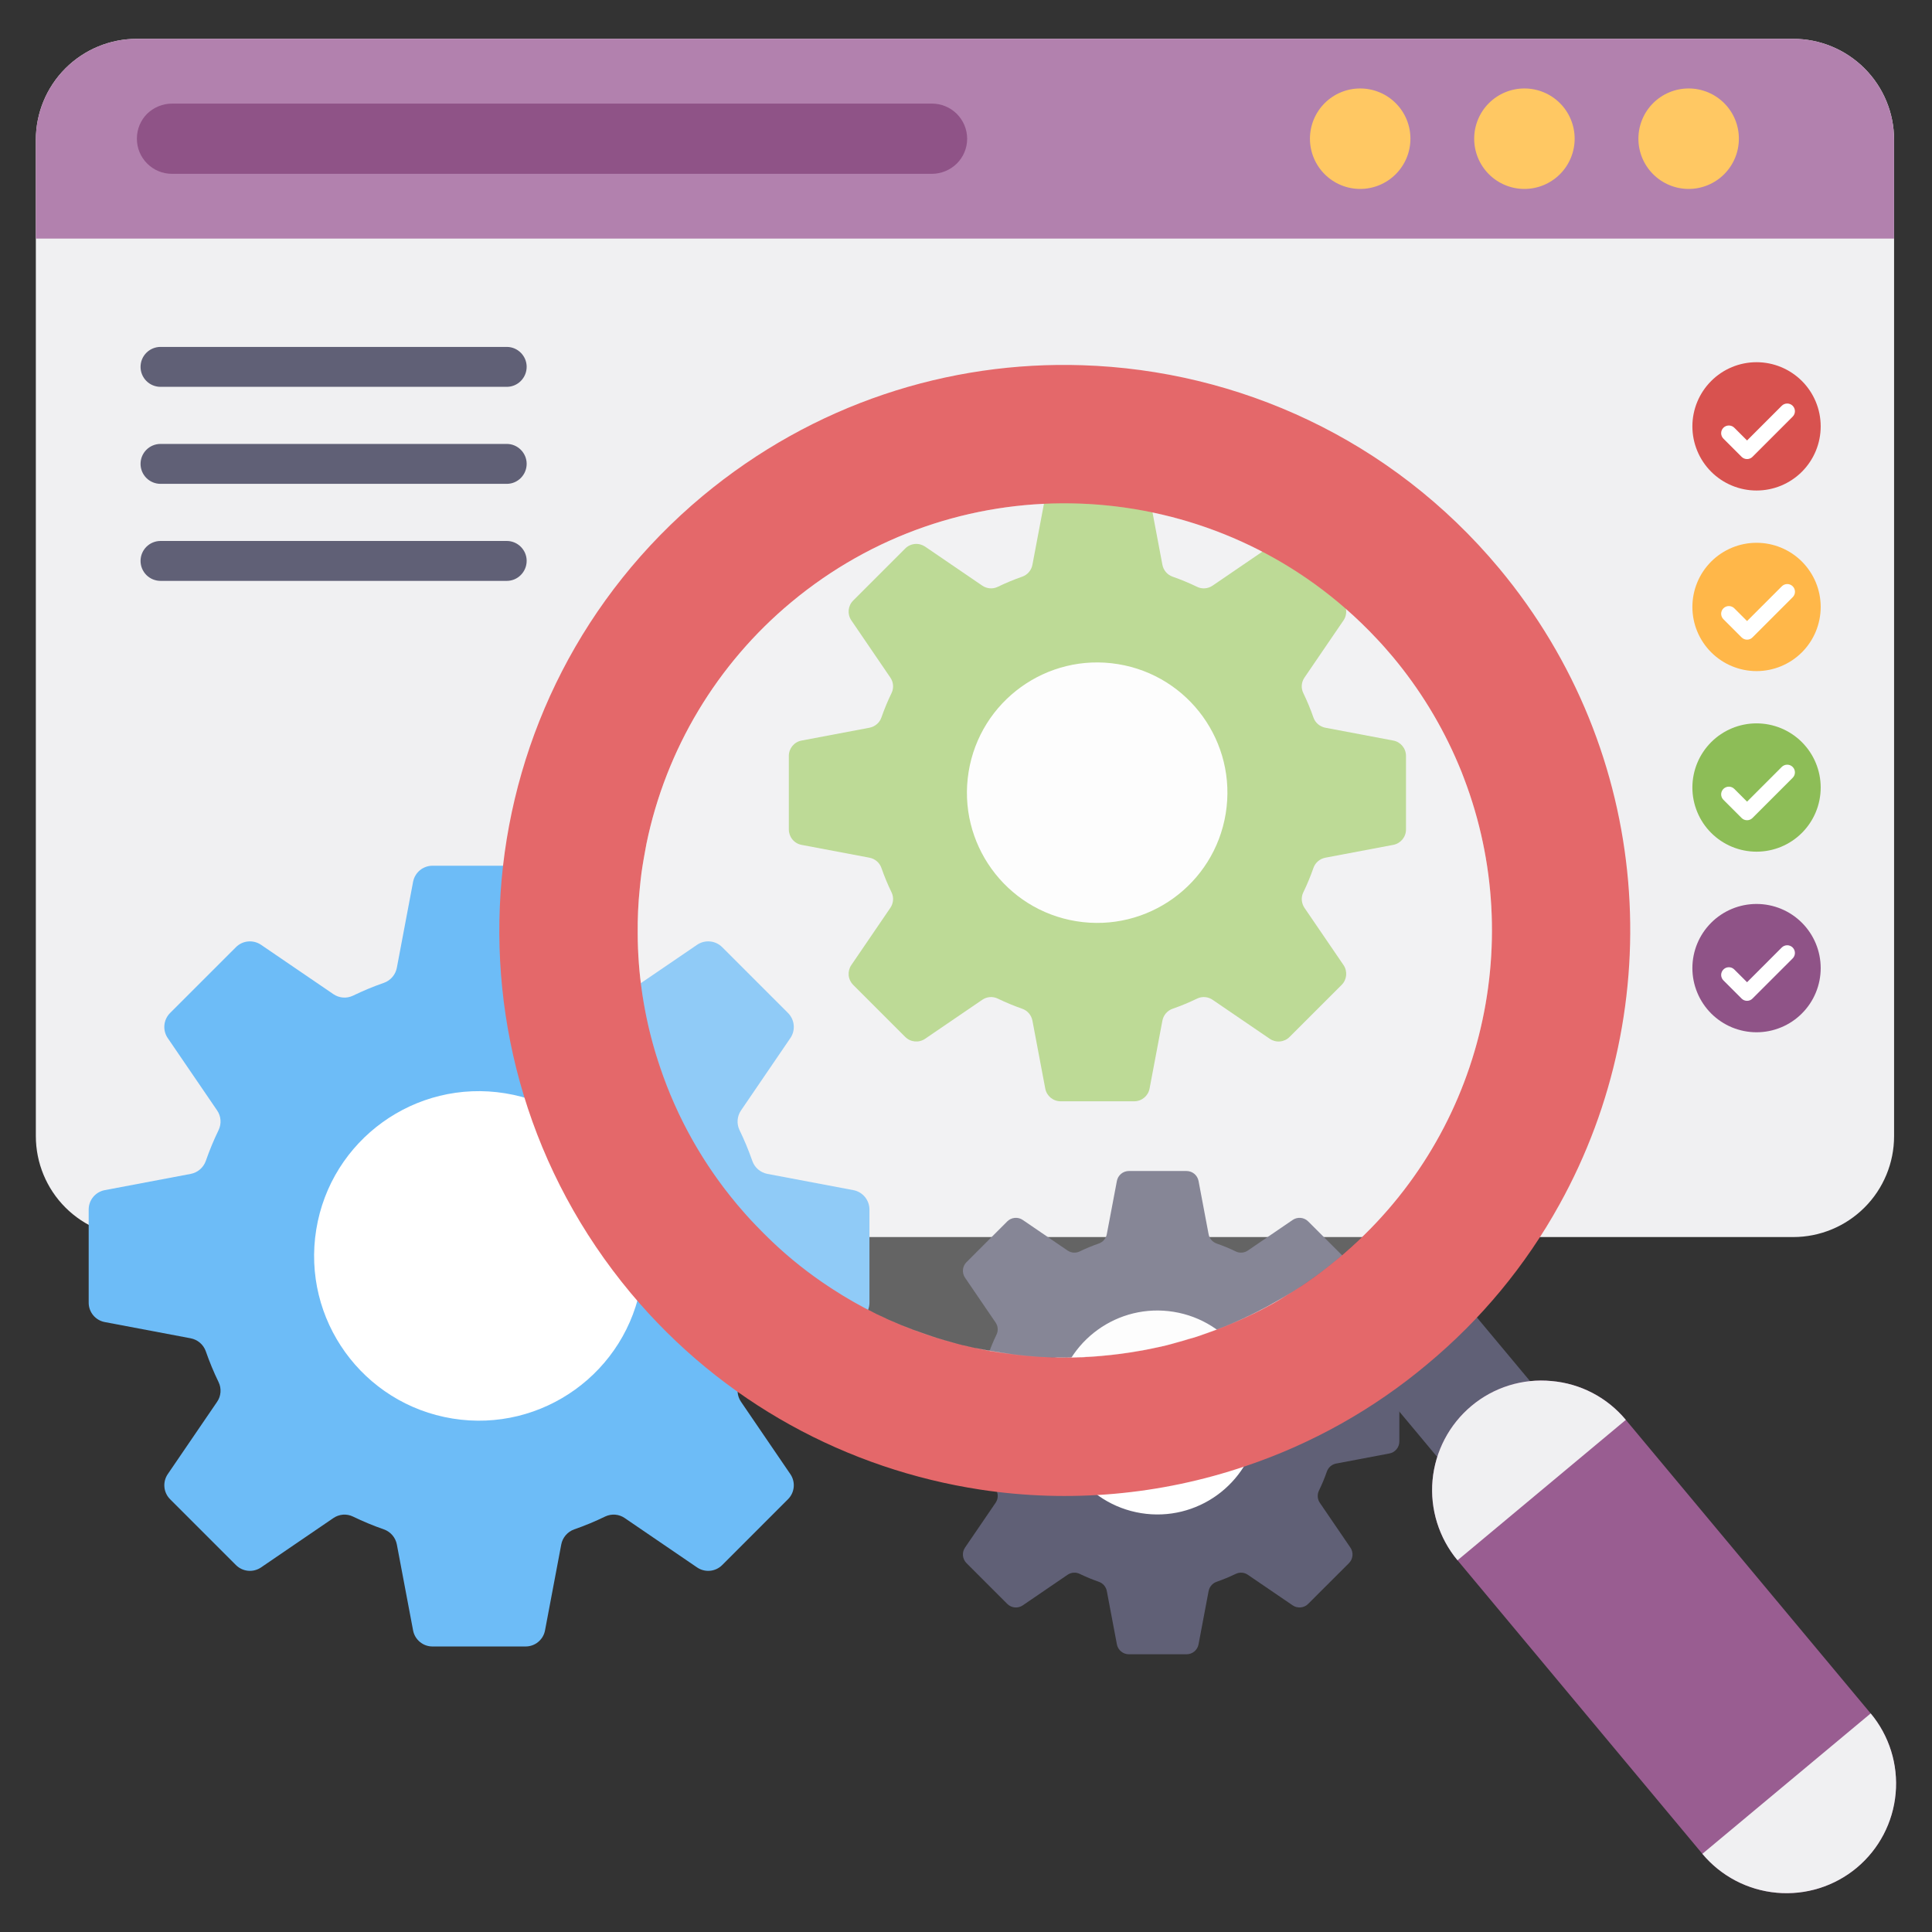 <svg xmlns="http://www.w3.org/2000/svg" width="80" height="80" viewBox="0 0 80 80" fill="none"><rect x="0" y="0" width="80" height="80" fill="#333333" stroke="none"/><g clip-path="url(#clip0_483_2628)"><path d="M78.43 5.787V47.045C78.43 48.154 77.99 49.217 77.206 50C76.422 50.784 75.359 51.224 74.251 51.224H5.663C4.555 51.224 3.492 50.784 2.708 50C1.925 49.217 1.485 48.154 1.484 47.045V5.787C1.485 4.678 1.925 3.616 2.708 2.832C3.492 2.048 4.555 1.608 5.663 1.608H74.251C75.359 1.608 76.422 2.048 77.206 2.832C77.99 3.616 78.43 4.678 78.43 5.787Z" fill="#F0F0F2"></path><path d="M31.153 55.952C31 56.39 30.823 56.818 30.62 57.235C30.559 57.363 30.532 57.506 30.544 57.649C30.555 57.791 30.603 57.928 30.684 58.045L32.727 61.041C32.949 61.366 32.908 61.801 32.63 62.079L29.904 64.806C29.769 64.941 29.591 65.025 29.402 65.042C29.212 65.06 29.022 65.011 28.865 64.904L25.869 62.86C25.752 62.779 25.615 62.73 25.473 62.719C25.33 62.708 25.188 62.735 25.059 62.796C24.644 62.998 24.215 63.176 23.775 63.329C23.639 63.377 23.518 63.461 23.424 63.571C23.33 63.681 23.266 63.813 23.24 63.956L22.568 67.512C22.533 67.699 22.433 67.868 22.286 67.989C22.14 68.111 21.955 68.177 21.765 68.177H17.908C17.718 68.177 17.533 68.111 17.387 67.989C17.24 67.868 17.14 67.699 17.105 67.512L16.433 63.956C16.406 63.813 16.343 63.681 16.249 63.571C16.155 63.461 16.034 63.377 15.897 63.329C15.46 63.177 15.032 62.999 14.615 62.797C14.486 62.735 14.344 62.708 14.201 62.719C14.059 62.731 13.922 62.779 13.804 62.86L10.809 64.904C10.484 65.125 10.048 65.084 9.77 64.806L7.043 62.079C6.909 61.944 6.825 61.767 6.808 61.578C6.79 61.388 6.839 61.198 6.946 61.041L8.99 58.045C9.071 57.928 9.119 57.791 9.13 57.648C9.141 57.506 9.115 57.363 9.053 57.235C8.851 56.82 8.674 56.392 8.521 55.952C8.472 55.815 8.389 55.694 8.279 55.6C8.169 55.506 8.036 55.443 7.894 55.416L4.338 54.744C4.151 54.709 3.982 54.609 3.86 54.463C3.739 54.316 3.672 54.132 3.672 53.941V50.084C3.672 49.691 3.952 49.354 4.338 49.281L7.894 48.609C8.036 48.583 8.169 48.519 8.279 48.425C8.389 48.331 8.472 48.21 8.521 48.074C8.674 47.634 8.851 47.206 9.053 46.791C9.114 46.662 9.141 46.519 9.13 46.377C9.119 46.235 9.071 46.098 8.99 45.98L6.946 42.985C6.725 42.66 6.765 42.224 7.043 41.946L9.77 39.22C9.905 39.085 10.082 39.001 10.272 38.984C10.461 38.966 10.651 39.015 10.809 39.122L13.804 41.165C13.922 41.246 14.059 41.295 14.201 41.306C14.343 41.317 14.486 41.291 14.615 41.229C15.03 41.028 15.458 40.85 15.897 40.697C16.034 40.649 16.155 40.565 16.249 40.455C16.343 40.345 16.406 40.212 16.433 40.07L17.105 36.514C17.14 36.327 17.24 36.158 17.386 36.036C17.533 35.915 17.718 35.848 17.908 35.848H21.765C22.157 35.848 22.495 36.128 22.568 36.514L23.24 40.07C23.294 40.359 23.497 40.6 23.775 40.697C24.215 40.85 24.643 41.028 25.059 41.229C25.32 41.355 25.629 41.329 25.869 41.165L28.865 39.122C29.189 38.901 29.626 38.942 29.904 39.22L32.63 41.946C32.908 42.224 32.949 42.66 32.727 42.985L30.684 45.98C30.603 46.098 30.555 46.235 30.544 46.377C30.532 46.519 30.559 46.662 30.62 46.791C30.822 47.206 30.999 47.634 31.153 48.074C31.249 48.352 31.491 48.554 31.779 48.609L35.336 49.281C35.523 49.316 35.692 49.416 35.813 49.562C35.935 49.709 36.001 49.894 36.002 50.084V53.941C36.002 54.334 35.722 54.672 35.336 54.744L31.779 55.417C31.637 55.443 31.504 55.507 31.394 55.6C31.284 55.694 31.201 55.816 31.153 55.952Z" fill="#6DBCF7"></path><path d="M26.562 53.095C27.165 49.376 24.638 45.873 20.919 45.271C17.2 44.668 13.697 47.195 13.095 50.914C12.492 54.633 15.019 58.136 18.738 58.739C22.457 59.341 25.96 56.814 26.562 53.095Z" fill="white"></path><path d="M54.943 60.933C54.848 61.205 54.738 61.47 54.613 61.727C54.575 61.806 54.559 61.895 54.566 61.983C54.572 62.071 54.602 62.155 54.652 62.228L55.917 64.083C55.984 64.18 56.014 64.298 56.003 64.415C55.992 64.532 55.941 64.642 55.857 64.726L54.169 66.413C54.086 66.497 53.976 66.549 53.859 66.559C53.741 66.57 53.624 66.54 53.526 66.474L51.672 65.209C51.6 65.159 51.515 65.129 51.427 65.122C51.339 65.115 51.251 65.131 51.171 65.17C50.914 65.294 50.649 65.404 50.376 65.499C50.292 65.528 50.217 65.58 50.159 65.648C50.101 65.716 50.062 65.799 50.045 65.887L49.629 68.088C49.607 68.204 49.546 68.309 49.455 68.384C49.364 68.459 49.25 68.5 49.132 68.5H46.745C46.627 68.5 46.513 68.459 46.422 68.384C46.331 68.309 46.27 68.204 46.248 68.088L45.832 65.887C45.816 65.799 45.777 65.716 45.719 65.648C45.66 65.58 45.586 65.528 45.501 65.499C45.228 65.404 44.963 65.294 44.706 65.17C44.627 65.131 44.538 65.115 44.45 65.122C44.362 65.129 44.278 65.159 44.205 65.209L42.351 66.474C42.254 66.54 42.136 66.571 42.018 66.56C41.901 66.549 41.791 66.497 41.707 66.413L40.02 64.726C39.937 64.642 39.885 64.532 39.874 64.415C39.863 64.297 39.893 64.18 39.96 64.082L41.224 62.229C41.275 62.156 41.305 62.071 41.312 61.983C41.319 61.895 41.302 61.807 41.264 61.727C41.14 61.47 41.029 61.205 40.934 60.933C40.905 60.849 40.853 60.774 40.785 60.715C40.717 60.657 40.635 60.618 40.547 60.602L38.345 60.185C38.229 60.163 38.125 60.102 38.05 60.011C37.975 59.92 37.934 59.806 37.934 59.689V57.301C37.934 57.058 38.106 56.85 38.346 56.804L40.547 56.388C40.635 56.371 40.717 56.332 40.785 56.274C40.853 56.216 40.905 56.141 40.934 56.057C41.029 55.784 41.139 55.519 41.264 55.263C41.302 55.183 41.319 55.095 41.312 55.007C41.305 54.919 41.275 54.834 41.224 54.761L39.96 52.907C39.894 52.809 39.863 52.692 39.874 52.574C39.885 52.457 39.937 52.347 40.02 52.264L41.708 50.576C41.791 50.492 41.901 50.441 42.019 50.43C42.136 50.419 42.254 50.449 42.351 50.516L44.205 51.781C44.278 51.831 44.362 51.861 44.45 51.868C44.538 51.874 44.627 51.858 44.706 51.82C44.963 51.695 45.228 51.585 45.501 51.491C45.585 51.461 45.66 51.409 45.718 51.341C45.776 51.273 45.815 51.191 45.831 51.103L46.248 48.901C46.27 48.785 46.331 48.681 46.422 48.605C46.513 48.53 46.627 48.489 46.745 48.489H49.132C49.375 48.489 49.584 48.663 49.629 48.901L50.045 51.103C50.061 51.191 50.1 51.273 50.158 51.341C50.216 51.409 50.291 51.461 50.376 51.491C50.649 51.585 50.914 51.695 51.171 51.82C51.332 51.899 51.524 51.882 51.672 51.781L53.526 50.516C53.624 50.449 53.741 50.419 53.859 50.43C53.976 50.441 54.086 50.492 54.169 50.576L55.857 52.264C55.941 52.347 55.992 52.457 56.004 52.575C56.014 52.692 55.984 52.81 55.917 52.907L54.652 54.761C54.602 54.834 54.572 54.919 54.566 55.007C54.559 55.095 54.575 55.183 54.613 55.263C54.738 55.519 54.848 55.784 54.943 56.057C55.003 56.229 55.152 56.354 55.331 56.388L57.532 56.804C57.648 56.826 57.752 56.887 57.827 56.978C57.903 57.069 57.944 57.183 57.944 57.301V59.689C57.944 59.806 57.903 59.921 57.827 60.011C57.752 60.102 57.648 60.164 57.532 60.185L55.33 60.602C55.242 60.618 55.16 60.657 55.092 60.715C55.024 60.773 54.973 60.848 54.943 60.933Z" fill="#606076"></path><path d="M52.092 59.163C52.465 56.861 50.901 54.693 48.6 54.32C46.298 53.947 44.13 55.511 43.757 57.813C43.384 60.114 44.948 62.283 47.25 62.656C49.551 63.028 51.719 61.465 52.092 59.163Z" fill="white"></path><path d="M54.387 35.938C54.266 36.284 54.126 36.623 53.966 36.952C53.866 37.158 53.888 37.403 54.016 37.593L55.632 39.961C55.806 40.217 55.774 40.562 55.555 40.782L53.399 42.937C53.293 43.044 53.152 43.11 53.002 43.124C52.852 43.138 52.702 43.099 52.578 43.014L50.211 41.399C50.118 41.335 50.01 41.297 49.897 41.288C49.785 41.279 49.672 41.3 49.57 41.349C49.242 41.508 48.903 41.649 48.555 41.77C48.447 41.808 48.352 41.873 48.277 41.96C48.203 42.047 48.153 42.152 48.132 42.265L47.601 45.076C47.543 45.381 47.276 45.602 46.966 45.602H43.918C43.607 45.602 43.34 45.381 43.282 45.076L42.751 42.265C42.73 42.152 42.68 42.047 42.606 41.96C42.532 41.873 42.436 41.808 42.328 41.77C41.982 41.649 41.644 41.509 41.314 41.349C41.212 41.3 41.1 41.279 40.987 41.288C40.875 41.297 40.767 41.335 40.674 41.399L38.306 43.014C38.049 43.189 37.704 43.157 37.484 42.937L35.329 40.782C35.222 40.675 35.156 40.535 35.142 40.385C35.129 40.235 35.167 40.085 35.252 39.961L36.867 37.593C36.997 37.403 37.018 37.158 36.918 36.952C36.758 36.623 36.617 36.284 36.497 35.938C36.459 35.83 36.393 35.734 36.306 35.66C36.219 35.586 36.114 35.536 36.001 35.515L33.19 34.984C33.042 34.956 32.909 34.877 32.813 34.761C32.717 34.645 32.664 34.499 32.664 34.349V31.3C32.664 30.989 32.885 30.722 33.19 30.665L36.001 30.134C36.23 30.09 36.42 29.93 36.497 29.711C36.618 29.363 36.758 29.025 36.918 28.697C37.018 28.49 36.997 28.245 36.867 28.056L35.252 25.688C35.077 25.431 35.109 25.086 35.329 24.867L37.484 22.712C37.591 22.605 37.731 22.539 37.881 22.525C38.031 22.511 38.181 22.55 38.306 22.634L40.674 24.25C40.863 24.379 41.108 24.4 41.314 24.3C41.644 24.14 41.982 24 42.328 23.879C42.548 23.803 42.708 23.613 42.751 23.384L43.282 20.573C43.34 20.268 43.607 20.047 43.918 20.047H46.966C47.276 20.047 47.544 20.268 47.601 20.573L48.132 23.384C48.175 23.613 48.336 23.803 48.555 23.879C48.903 24.001 49.242 24.141 49.57 24.3C49.776 24.401 50.021 24.379 50.211 24.25L52.578 22.634C52.835 22.459 53.18 22.492 53.399 22.712L55.555 24.867C55.774 25.087 55.807 25.431 55.632 25.688L54.016 28.056C53.886 28.245 53.865 28.49 53.966 28.697C54.124 29.024 54.265 29.363 54.387 29.711C54.463 29.93 54.653 30.09 54.882 30.134L57.693 30.665C57.998 30.722 58.219 30.989 58.219 31.3V34.349C58.219 34.659 57.998 34.926 57.693 34.984L54.882 35.515C54.653 35.559 54.463 35.718 54.387 35.938Z" fill="#A9D075"></path><path d="M50.755 33.685C51.231 30.745 49.233 27.976 46.294 27.5C43.354 27.023 40.584 29.021 40.108 31.961C39.632 34.901 41.629 37.67 44.569 38.146C47.509 38.622 50.278 36.625 50.755 33.685Z" fill="white"></path><path d="M78.429 9.879V5.787C78.429 4.678 77.989 3.616 77.205 2.832C76.422 2.048 75.359 1.608 74.251 1.608H5.662C4.554 1.608 3.492 2.049 2.708 2.832C1.925 3.616 1.485 4.678 1.484 5.787V9.879H78.429Z" fill="#B281AE"></path><path d="M58.403 5.743C58.403 6.295 58.183 6.824 57.793 7.214C57.403 7.604 56.874 7.823 56.322 7.824C55.771 7.823 55.242 7.604 54.852 7.214C54.462 6.824 54.242 6.295 54.242 5.743C54.242 5.47 54.296 5.199 54.4 4.947C54.505 4.694 54.658 4.465 54.851 4.272C55.044 4.079 55.273 3.925 55.526 3.821C55.778 3.716 56.049 3.663 56.322 3.663C56.596 3.663 56.866 3.716 57.119 3.821C57.371 3.925 57.601 4.078 57.794 4.272C57.987 4.465 58.14 4.694 58.245 4.947C58.349 5.199 58.403 5.47 58.403 5.743ZM65.203 5.743C65.203 6.295 64.983 6.824 64.593 7.214C64.203 7.604 63.674 7.823 63.123 7.824C62.571 7.823 62.042 7.604 61.652 7.214C61.262 6.824 61.043 6.295 61.043 5.743C61.043 5.47 61.096 5.199 61.201 4.947C61.305 4.694 61.458 4.465 61.651 4.272C61.845 4.079 62.074 3.925 62.327 3.821C62.579 3.716 62.85 3.663 63.123 3.663C63.396 3.663 63.667 3.716 63.919 3.821C64.171 3.925 64.401 4.079 64.594 4.272C64.787 4.465 64.941 4.694 65.045 4.947C65.149 5.199 65.203 5.47 65.203 5.743ZM72.003 5.743C72.003 6.295 71.784 6.824 71.394 7.214C71.004 7.604 70.475 7.823 69.923 7.824C69.372 7.823 68.843 7.604 68.453 7.214C68.062 6.824 67.843 6.295 67.843 5.743C67.843 5.47 67.896 5.199 68.001 4.947C68.105 4.694 68.258 4.465 68.452 4.272C68.645 4.078 68.874 3.925 69.127 3.821C69.379 3.716 69.65 3.663 69.923 3.663C70.197 3.663 70.467 3.716 70.72 3.821C70.972 3.925 71.201 4.079 71.395 4.272C71.588 4.465 71.741 4.694 71.846 4.947C71.95 5.199 72.004 5.47 72.003 5.743Z" fill="#FFC863"></path><path d="M40.048 5.743C40.048 6.149 39.883 6.51 39.619 6.774C39.343 7.044 38.973 7.196 38.588 7.198H7.123C6.932 7.198 6.743 7.161 6.566 7.088C6.389 7.015 6.229 6.907 6.094 6.772C5.959 6.637 5.851 6.477 5.778 6.3C5.705 6.124 5.668 5.934 5.668 5.743C5.668 5.339 5.828 4.976 6.091 4.712C6.367 4.443 6.737 4.291 7.122 4.29H38.588C38.974 4.289 39.345 4.442 39.619 4.714C39.892 4.987 40.047 5.357 40.048 5.743Z" fill="#8F5387"></path><path d="M55.645 55.696L59.455 52.516L64.816 58.939L61.005 62.119L55.645 55.696Z" fill="#606076"></path><path d="M67.322 58.794L77.46 70.949C78.231 71.873 78.602 73.066 78.494 74.264C78.386 75.463 77.806 76.569 76.883 77.341C75.959 78.111 74.766 78.483 73.567 78.374C72.369 78.266 71.263 77.687 70.491 76.763L60.353 64.608C59.583 63.683 59.211 62.491 59.319 61.292C59.428 60.094 60.007 58.988 60.931 58.216C61.387 57.833 61.916 57.545 62.485 57.368C63.054 57.191 63.653 57.129 64.246 57.186C64.84 57.237 65.418 57.405 65.946 57.681C66.474 57.957 66.941 58.336 67.322 58.794Z" fill="#995D91"></path><path d="M77.461 70.949C78.231 71.873 78.603 73.066 78.494 74.264C78.386 75.463 77.807 76.569 76.883 77.341C75.959 78.111 74.766 78.483 73.568 78.374C72.369 78.266 71.263 77.687 70.491 76.763L77.461 70.949ZM60.353 64.608C59.583 63.683 59.211 62.491 59.319 61.293C59.428 60.094 60.007 58.988 60.93 58.216C61.387 57.833 61.915 57.545 62.484 57.368C63.054 57.191 63.652 57.129 64.246 57.186C64.84 57.237 65.417 57.405 65.945 57.681C66.473 57.957 66.941 58.336 67.322 58.794L60.353 64.608Z" fill="#F0F0F2"></path><path d="M62.075 23.532C57.614 18.184 51.268 15.33 44.814 15.123C39.282 14.942 33.683 16.72 29.093 20.539C19.164 28.822 17.825 43.594 26.112 53.535C29.931 58.106 35.125 60.844 40.583 61.68C44.273 62.242 48.045 61.908 51.579 60.708C54.324 59.785 56.871 58.357 59.09 56.497C61.313 54.654 63.172 52.41 64.57 49.882C69.126 41.673 68.439 31.175 62.075 23.532ZM55.421 52.103C55.262 52.234 55.108 52.358 54.954 52.48C54.797 52.604 54.637 52.725 54.475 52.843C54.227 53.024 53.982 53.197 53.725 53.356C53.596 53.444 53.465 53.522 53.332 53.599C53.208 53.68 53.076 53.757 52.944 53.834C51.989 54.39 50.982 54.852 49.938 55.214C49.696 55.304 49.447 55.39 49.2 55.45C49.042 55.504 48.879 55.547 48.727 55.588C48.44 55.674 48.148 55.749 47.856 55.805C47.496 55.885 47.143 55.949 46.787 56.002C45.751 56.162 44.703 56.23 43.655 56.206C43.602 56.211 43.549 56.21 43.496 56.204C43.001 56.186 42.506 56.147 42.013 56.087C41.928 56.076 41.843 56.061 41.757 56.05C41.301 55.991 40.847 55.914 40.397 55.818C40.385 55.822 40.378 55.818 40.378 55.818C40.035 55.746 39.689 55.662 39.35 55.563C39.004 55.469 38.662 55.362 38.325 55.243C37.639 55.013 36.969 54.739 36.319 54.422C35.663 54.102 35.027 53.74 34.416 53.339C33.536 52.77 32.711 52.119 31.954 51.394C31.733 51.183 31.517 50.967 31.306 50.747C31.029 50.461 30.768 50.163 30.51 49.859C29.11 48.189 28.035 46.272 27.341 44.206C27.271 44.002 27.208 43.801 27.145 43.6C26.659 41.992 26.41 40.321 26.406 38.641C26.4 38.014 26.427 37.395 26.493 36.775C26.51 36.566 26.538 36.353 26.562 36.148C26.619 35.741 26.695 35.333 26.77 34.927C27.578 31.016 29.689 27.496 32.758 24.941C39.517 19.307 49.239 19.575 55.677 25.167C56.154 25.581 56.609 26.02 57.039 26.482C57.258 26.711 57.462 26.952 57.673 27.197C58.795 28.541 59.712 30.044 60.393 31.658C60.479 31.85 60.553 32.047 60.631 32.255C63.235 39.107 61.37 47.142 55.421 52.103Z" fill="#E4686A"></path><path d="M55.42 52.103C55.112 52.359 54.798 52.608 54.477 52.839C53.985 53.198 53.475 53.531 52.95 53.839C50.211 55.427 47.094 56.247 43.929 56.212C42.937 56.208 41.948 56.116 40.972 55.937C37.277 55.287 33.888 53.467 31.306 50.744C31.029 50.46 30.763 50.164 30.51 49.858C24.249 42.361 25.259 31.202 32.763 24.942C40.26 18.688 51.419 19.697 57.671 27.201C63.932 34.699 62.924 45.85 55.42 52.103Z" fill="#F8F8FA" fill-opacity="0.251"></path><path d="M42.014 56.087C41.929 56.077 41.844 56.062 41.759 56.051C41.844 56.062 41.929 56.077 42.014 56.087ZM40.398 55.819C40.847 55.916 41.303 55.989 41.759 56.051C41.497 56.016 41.234 55.985 40.973 55.938C40.783 55.902 40.585 55.862 40.398 55.819ZM43.657 56.206C44.349 56.222 45.04 56.2 45.723 56.136C45.127 56.195 44.527 56.224 43.927 56.215C43.837 56.216 43.747 56.213 43.657 56.206ZM53.334 53.599C53.209 53.68 53.085 53.761 52.953 53.839C52.313 54.212 51.647 54.541 50.961 54.824C51.643 54.537 52.306 54.207 52.945 53.835C53.078 53.758 53.211 53.68 53.334 53.599Z" fill="#F8F8FA"></path><path d="M75.391 17.654C75.391 18.003 75.323 18.348 75.189 18.671C75.056 18.993 74.86 19.286 74.614 19.533C74.367 19.779 74.074 19.975 73.752 20.109C73.43 20.242 73.084 20.311 72.735 20.311C72.386 20.311 72.041 20.243 71.719 20.109C71.396 19.976 71.103 19.78 70.857 19.534C70.61 19.287 70.414 18.994 70.281 18.672C70.147 18.349 70.078 18.004 70.078 17.655C70.078 16.951 70.358 16.275 70.856 15.777C71.354 15.278 72.029 14.998 72.734 14.998C73.439 14.998 74.114 15.278 74.613 15.776C75.111 16.274 75.391 16.949 75.391 17.654Z" fill="#D8524F"></path><path d="M72.342 19.009C72.3 19.009 72.258 19.001 72.219 18.985C72.181 18.969 72.146 18.946 72.116 18.916L71.363 18.163C71.303 18.103 71.269 18.022 71.269 17.938C71.269 17.853 71.303 17.772 71.363 17.712C71.423 17.652 71.504 17.619 71.588 17.619C71.673 17.619 71.754 17.652 71.814 17.712L72.342 18.239L73.779 16.802C73.839 16.742 73.92 16.709 74.005 16.709C74.089 16.709 74.171 16.742 74.23 16.802C74.29 16.862 74.324 16.943 74.324 17.027C74.324 17.112 74.29 17.193 74.23 17.253L72.567 18.916C72.538 18.946 72.502 18.969 72.464 18.985C72.425 19.001 72.383 19.009 72.342 19.009Z" fill="white"></path><path d="M75.391 25.131C75.391 25.836 75.112 26.512 74.614 27.01C74.115 27.509 73.44 27.788 72.735 27.789C72.031 27.789 71.355 27.509 70.857 27.011C70.358 26.513 70.078 25.837 70.078 25.133C70.078 24.784 70.147 24.438 70.28 24.116C70.413 23.794 70.609 23.501 70.856 23.254C71.102 23.007 71.395 22.812 71.718 22.678C72.04 22.544 72.385 22.476 72.734 22.476C73.439 22.475 74.114 22.755 74.613 23.253C74.859 23.5 75.055 23.793 75.189 24.115C75.322 24.437 75.391 24.783 75.391 25.131Z" fill="#FFB749"></path><path d="M72.342 26.487C72.3 26.487 72.258 26.479 72.219 26.462C72.181 26.447 72.146 26.423 72.116 26.393L71.363 25.64C71.303 25.581 71.269 25.499 71.269 25.415C71.269 25.33 71.303 25.249 71.363 25.189C71.423 25.129 71.504 25.096 71.588 25.096C71.673 25.096 71.754 25.129 71.814 25.189L72.342 25.717L73.779 24.28C73.809 24.25 73.844 24.226 73.883 24.209C73.921 24.193 73.963 24.184 74.005 24.184C74.047 24.184 74.089 24.192 74.128 24.208C74.167 24.224 74.202 24.247 74.232 24.277C74.262 24.307 74.286 24.342 74.302 24.381C74.318 24.42 74.326 24.462 74.326 24.504C74.326 24.546 74.317 24.588 74.301 24.627C74.284 24.666 74.26 24.701 74.23 24.73L72.567 26.393C72.538 26.423 72.502 26.447 72.464 26.463C72.425 26.479 72.383 26.487 72.342 26.487Z" fill="white"></path><path d="M75.391 32.609C75.391 32.958 75.323 33.304 75.189 33.626C75.056 33.948 74.86 34.241 74.613 34.488C74.367 34.735 74.074 34.93 73.752 35.064C73.429 35.197 73.084 35.266 72.735 35.266C72.386 35.266 72.041 35.198 71.718 35.064C71.396 34.931 71.103 34.735 70.856 34.488C70.61 34.242 70.414 33.949 70.281 33.627C70.147 33.304 70.078 32.959 70.078 32.61C70.078 31.905 70.358 31.23 70.856 30.731C71.354 30.233 72.03 29.953 72.734 29.953C73.439 29.953 74.115 30.233 74.613 30.731C75.111 31.229 75.391 31.905 75.391 32.609Z" fill="#8DBD57"></path><path d="M72.342 33.964C72.3 33.964 72.258 33.956 72.219 33.94C72.181 33.924 72.146 33.9 72.116 33.871L71.363 33.118C71.303 33.058 71.269 32.977 71.269 32.893C71.269 32.808 71.303 32.727 71.363 32.667C71.423 32.607 71.504 32.574 71.588 32.574C71.673 32.574 71.754 32.607 71.814 32.667L72.342 33.195L73.779 31.757C73.839 31.697 73.92 31.664 74.005 31.664C74.089 31.664 74.171 31.697 74.23 31.757C74.29 31.817 74.324 31.898 74.324 31.983C74.324 32.067 74.29 32.148 74.23 32.208L72.567 33.871C72.538 33.9 72.502 33.924 72.464 33.94C72.425 33.956 72.383 33.964 72.342 33.964Z" fill="white"></path><path d="M75.391 40.087C75.391 40.436 75.323 40.781 75.189 41.103C75.056 41.426 74.86 41.719 74.613 41.965C74.367 42.212 74.074 42.408 73.752 42.541C73.429 42.675 73.084 42.744 72.735 42.744C72.386 42.744 72.041 42.675 71.718 42.542C71.396 42.408 71.103 42.212 70.856 41.966C70.61 41.719 70.414 41.426 70.281 41.104C70.147 40.782 70.078 40.436 70.078 40.087C70.078 39.383 70.358 38.707 70.856 38.209C71.354 37.711 72.03 37.431 72.734 37.431C73.439 37.431 74.115 37.71 74.613 38.209C75.111 38.707 75.391 39.382 75.391 40.087Z" fill="#8F5387"></path><path d="M72.342 41.442C72.3 41.442 72.258 41.434 72.219 41.418C72.181 41.402 72.146 41.378 72.116 41.349L71.363 40.596C71.333 40.566 71.31 40.531 71.294 40.492C71.278 40.454 71.269 40.412 71.269 40.37C71.269 40.328 71.278 40.287 71.294 40.248C71.31 40.209 71.333 40.174 71.363 40.145C71.393 40.115 71.428 40.092 71.466 40.075C71.505 40.059 71.547 40.051 71.588 40.051C71.63 40.051 71.672 40.059 71.711 40.075C71.749 40.092 71.784 40.115 71.814 40.145L72.342 40.672L73.779 39.234C73.839 39.175 73.92 39.141 74.005 39.141C74.089 39.141 74.171 39.175 74.23 39.234C74.29 39.294 74.324 39.376 74.324 39.46C74.324 39.545 74.29 39.626 74.23 39.686L72.567 41.348C72.538 41.378 72.502 41.402 72.464 41.418C72.425 41.434 72.383 41.442 72.342 41.442Z" fill="white"></path><path d="M21.808 15.188C21.808 15.643 21.441 16.018 20.985 16.018H6.647C6.428 16.018 6.217 15.931 6.062 15.776C5.907 15.621 5.82 15.41 5.82 15.191C5.82 14.972 5.907 14.762 6.062 14.607C6.217 14.452 6.428 14.365 6.647 14.365H20.985C21.44 14.365 21.808 14.74 21.808 15.188ZM21.808 19.205C21.808 19.66 21.441 20.035 20.985 20.035H6.647C6.428 20.035 6.217 19.948 6.062 19.793C5.907 19.638 5.82 19.428 5.82 19.209C5.82 18.989 5.907 18.779 6.062 18.624C6.217 18.469 6.428 18.382 6.647 18.382H20.985C21.44 18.382 21.808 18.758 21.808 19.205ZM21.808 23.222C21.808 23.677 21.441 24.053 20.985 24.053H6.647C6.428 24.053 6.217 23.965 6.062 23.811C5.907 23.655 5.82 23.445 5.82 23.226C5.82 23.007 5.907 22.797 6.062 22.642C6.217 22.487 6.428 22.4 6.647 22.4H20.985C21.44 22.4 21.808 22.775 21.808 23.222Z" fill="#606076"></path></g><defs><clipPath id="clip0_483_2628"><rect width="80" height="80" fill="white"></rect></clipPath></defs></svg>